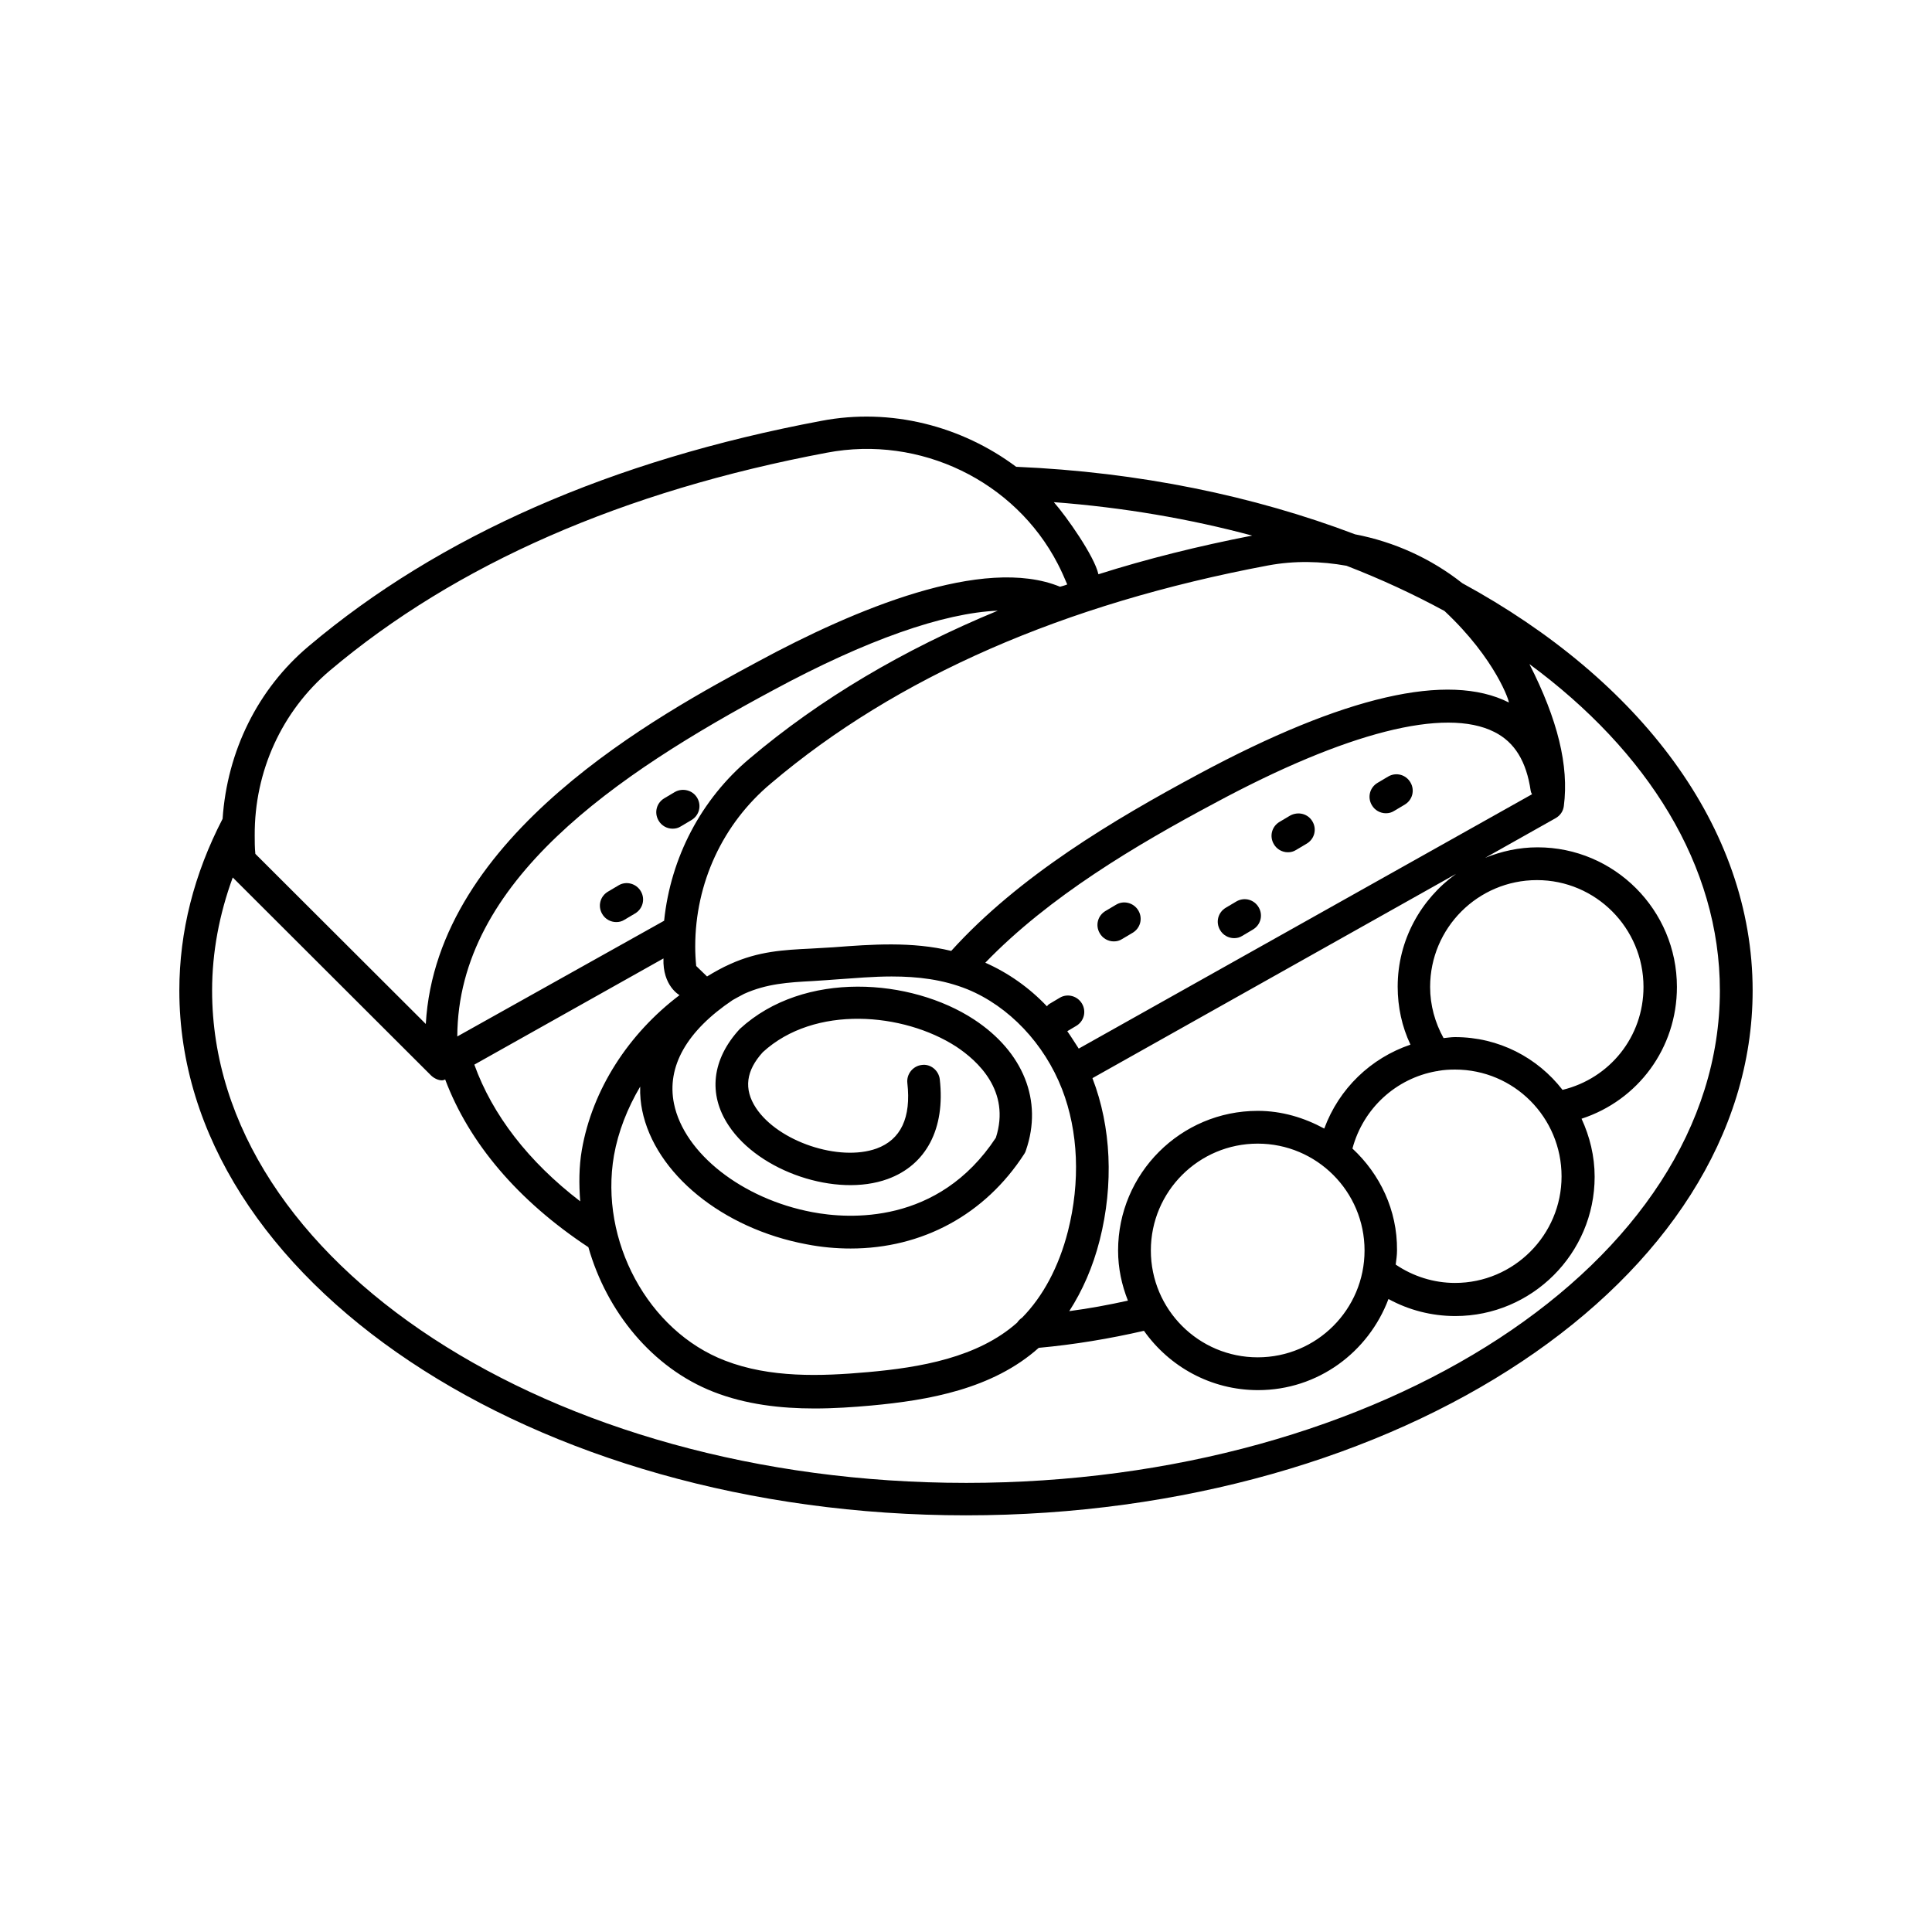 <?xml version="1.0" encoding="UTF-8"?>
<!-- Uploaded to: SVG Repo, www.svgrepo.com, Generator: SVG Repo Mixer Tools -->
<svg fill="#000000" width="800px" height="800px" version="1.1" viewBox="144 144 512 512" xmlns="http://www.w3.org/2000/svg">
 <g>
  <path d="m531.51 298.54c-8.254-6.516-17.98-10.945-28.406-12.941-26.754-10.164-57.242-16.504-89.816-17.895-14.418-10.77-33.184-15.723-51.684-12.16-55.508 10.422-101.2 30.488-135.77 59.676-13.551 11.379-21.629 27.883-22.844 45.777-7.559 14.59-11.465 29.879-11.465 45.512 0 76.699 93.551 139.07 208.47 139.07s208.47-62.367 208.47-139.07c0-43.344-29.883-82.344-76.961-107.97zm-82.523 176.85c0-15.637 12.684-28.316 28.316-28.316 15.637 0 28.316 12.684 28.316 28.316 0 15.637-12.684 28.316-28.316 28.316-15.633 0.004-28.316-12.68-28.316-28.316zm53.422-27.012c2.867-10.684 11.555-18.59 22.238-20.5 0.172 0 0.348 0 0.52-0.086 1.477-0.262 2.867-0.348 4.43-0.348 15.637 0 28.23 12.684 28.23 28.316 0 15.547-12.684 28.23-28.23 28.23-5.644 0-11.117-1.738-15.723-4.863 0.172-1.305 0.348-2.519 0.348-3.82 0.09-10.602-4.516-20.156-11.812-26.93zm27.188-29.535c-1.043 0-1.996 0.172-3.039 0.262-2.258-4.082-3.562-8.688-3.562-13.551 0-15.637 12.684-28.316 28.316-28.316 15.547 0 28.23 12.684 28.23 28.316 0 13.203-8.945 24.234-21.457 27.273-6.598-8.512-16.848-13.984-28.488-13.984zm-15.199-13.375c0 5.387 1.129 10.598 3.387 15.375-10.512 3.562-18.938 11.641-22.844 22.238-5.297-2.867-11.207-4.691-17.633-4.691-20.414 0-37.004 16.59-37.004 37.004 0 4.691 0.957 9.121 2.606 13.289-5.125 1.129-10.25 2.086-15.547 2.781 3.473-5.387 6.254-11.641 8.078-18.848 3.734-14.766 3.039-29.969-1.91-42.824v-0.086l96.332-54.117c-9.297 6.684-15.465 17.543-15.465 29.879zm-91.121-128.39c18.414 1.391 36.047 4.43 52.551 8.859-14.246 2.781-27.883 6.168-40.738 10.25-1.039-4.777-8.512-15.375-11.812-19.109zm-103.28 110.93-54.812 30.664c0.172-41.172 42.215-69.492 83.648-91.727 24.758-13.379 45.168-20.5 59.59-21.109-25.016 10.336-47.082 23.367-65.754 39.176-12.855 10.77-20.934 26.23-22.672 42.996zm-0.172 9.988c-0.262 7.297 4.258 9.73 4.258 9.73-13.551 10.25-23.105 25.016-25.887 41-0.781 4.516-0.781 9.121-0.434 13.637-13.723-10.512-23.281-22.934-28.059-36.223zm-13.117 52.207c1.129-6.34 3.562-12.508 6.949-18.242-0.086 2.344 0.172 4.516 0.52 6.254 3.387 16.766 21.281 31.359 43.52 35.527 3.996 0.781 7.906 1.129 11.727 1.129 18.938 0 35.613-8.945 46.039-25.105 0.172-0.262 0.348-0.609 0.434-0.957 4.516-13.117-0.695-26.059-13.812-34.66-16.59-10.859-44.996-13.117-62.02 2.519-7.383 7.992-8.512 17.285-2.953 25.625 8.078 12.246 28.578 19.109 42.129 14.16 10.25-3.734 15.289-13.379 13.812-26.406-0.262-2.344-2.434-4.168-4.777-3.82-2.344 0.262-4.082 2.434-3.82 4.777 1.043 9.207-1.738 15.027-8.164 17.371-9.902 3.562-26.059-1.824-31.965-10.77-3.301-5.039-2.606-9.902 1.824-14.766 13.723-12.594 37.266-10.512 51.25-1.477 5.644 3.734 14.508 11.727 10.512 24.148-15.289 23.191-39.09 21.543-48.645 19.719-18.504-3.473-33.965-15.547-36.656-28.75-1.996-9.816 3.387-19.285 15.547-27.449 0 0 1.996-1.129 3.039-1.652 5.992-2.691 11.641-3.039 18.156-3.387 1.738-0.086 6.254-0.434 6.254-0.434 5.039-0.348 9.902-0.781 14.68-0.781 6.949 0 13.551 0.781 20.066 3.387 11.031 4.516 20.414 14.418 25.105 26.492 4.344 11.207 4.863 24.582 1.562 37.613-2.434 9.555-6.688 17.371-12.16 22.934-0.52 0.348-0.957 0.781-1.305 1.305-10.422 9.293-25.797 11.898-39.523 13.117-12.594 1.129-25.973 1.562-37.871-3.039-20.418-7.824-33.363-31.801-29.453-54.383zm120.13-32.922 2.344-1.391c2.086-1.215 2.781-3.82 1.562-5.906-1.215-2.086-3.91-2.781-5.906-1.562l-2.781 1.652c-0.262 0.172-0.434 0.348-0.609 0.609-4.691-4.953-10.25-8.859-16.332-11.555 16.938-17.547 39.957-31.184 60.805-42.301 34.832-18.762 61.066-25.449 74.094-18.848 5.387 2.691 8.512 7.816 9.641 15.637 0.086 0.348 0.172 0.609 0.348 0.867l-120.13 67.406c-1.035-1.57-1.988-3.133-3.031-4.609zm117-87.125c-15.984-8.078-43.605-1.738-82.086 18.938-22.496 12.074-47.688 27.016-65.668 46.906-10.422-2.519-21.02-1.738-31.27-0.957 0 0-4.344 0.262-5.992 0.348-7.121 0.348-13.812 0.695-21.281 4.082-2.172 0.957-4.168 2.086-6.168 3.301l-2.871-2.777c-0.172-1.738-0.262-3.473-0.262-5.125 0-16.852 7.297-32.574 20.066-43.258 33.27-28.23 77.656-47.602 131.77-57.766 7.035-1.305 13.984-1.129 20.762 0.086 9.207 3.562 17.809 7.559 25.973 11.988 13.723 12.855 17.371 24.406 17.023 24.234zm-312.45-8.426c33.441-28.23 77.742-47.602 131.77-57.766 24.668-4.691 49.773 7.469 61.152 29.445 0.957 1.824 1.738 3.648 2.519 5.473-0.609 0.262-1.305 0.434-1.91 0.609-20.324-8.34-54.465 5.992-80 19.805-25.973 13.984-85.215 45.863-88.078 96.07l-45.168-45.082c-0.172-1.652-0.172-3.301-0.172-4.863-0.094-17.023 7.203-32.922 19.883-43.691zm168.61 215.25c-110.14 0-199.79-58.547-199.79-130.47 0-10.164 1.91-20.238 5.473-29.969l52.551 52.465c0.867 0.867 2.691 1.738 3.734 1.043 6.34 16.852 19.285 32.141 37.961 44.473 4.863 17.113 16.938 31.965 33.094 38.309 8.598 3.387 17.895 4.43 26.84 4.43 5.125 0 10.25-0.348 15.027-0.781 15.113-1.391 32.141-4.344 44.387-15.289 9.469-0.867 18.848-2.434 27.883-4.516 6.688 9.469 17.719 15.723 30.23 15.723 15.895 0 29.273-10.078 34.57-24.148 5.387 2.953 11.465 4.516 17.719 4.516 20.324 0 36.918-16.59 36.918-36.918 0-5.473-1.305-10.684-3.473-15.375 14.941-4.863 25.277-18.676 25.277-34.918 0-20.414-16.59-37.004-36.918-37.004-4.953 0-9.555 1.043-13.898 2.781l18.676-10.512c1.215-0.695 1.996-1.824 2.172-3.215 1.391-10.684-1.652-22.934-9.121-37.613 31.363 23.109 50.473 53.426 50.473 86.52 0 71.926-89.555 130.47-199.79 130.47z"/>
  <path d="m322.86 353.88-2.781 1.652c-2.086 1.215-2.781 3.82-1.562 5.906 0.781 1.391 2.258 2.172 3.734 2.172 0.781 0 1.477-0.172 2.172-0.609l2.781-1.652c2.086-1.215 2.781-3.82 1.562-5.906-1.215-2.086-3.906-2.691-5.906-1.562z"/>
  <path d="m307.92 378.63-2.781 1.652c-2.086 1.215-2.781 3.82-1.562 5.906 0.781 1.391 2.258 2.172 3.734 2.172 0.781 0 1.477-0.172 2.172-0.609l2.781-1.652c2.086-1.215 2.781-3.82 1.562-5.906-1.215-2.082-3.906-2.777-5.906-1.562z"/>
  <path d="m511.88 349.79-2.781 1.652c-2.086 1.215-2.781 3.82-1.562 5.906 0.781 1.391 2.258 2.172 3.734 2.172 0.781 0 1.477-0.172 2.172-0.609l2.781-1.652c2.086-1.215 2.781-3.82 1.562-5.906-1.215-2.086-3.82-2.781-5.906-1.562z"/>
  <path d="m471.66 382.89-2.781 1.652c-2.086 1.215-2.781 3.82-1.562 5.906 0.781 1.391 2.258 2.172 3.734 2.172 0.781 0 1.477-0.172 2.172-0.609l2.781-1.652c2.086-1.215 2.781-3.82 1.562-5.906-1.215-2.086-3.82-2.777-5.906-1.562z"/>
  <path d="m439.78 383.75-2.781 1.652c-2.086 1.215-2.781 3.82-1.562 5.906 0.781 1.391 2.258 2.172 3.734 2.172 0.781 0 1.477-0.172 2.172-0.609l2.781-1.652c2.086-1.215 2.781-3.82 1.562-5.906-1.215-2.082-3.906-2.777-5.906-1.562z"/>
  <path d="m485.91 360.13-2.781 1.652c-2.086 1.215-2.781 3.82-1.562 5.906 0.781 1.391 2.258 2.172 3.734 2.172 0.781 0 1.477-0.172 2.172-0.609l2.781-1.652c2.086-1.215 2.781-3.82 1.562-5.906-1.215-2.086-3.82-2.691-5.906-1.562z"/>
 </g>
</svg>